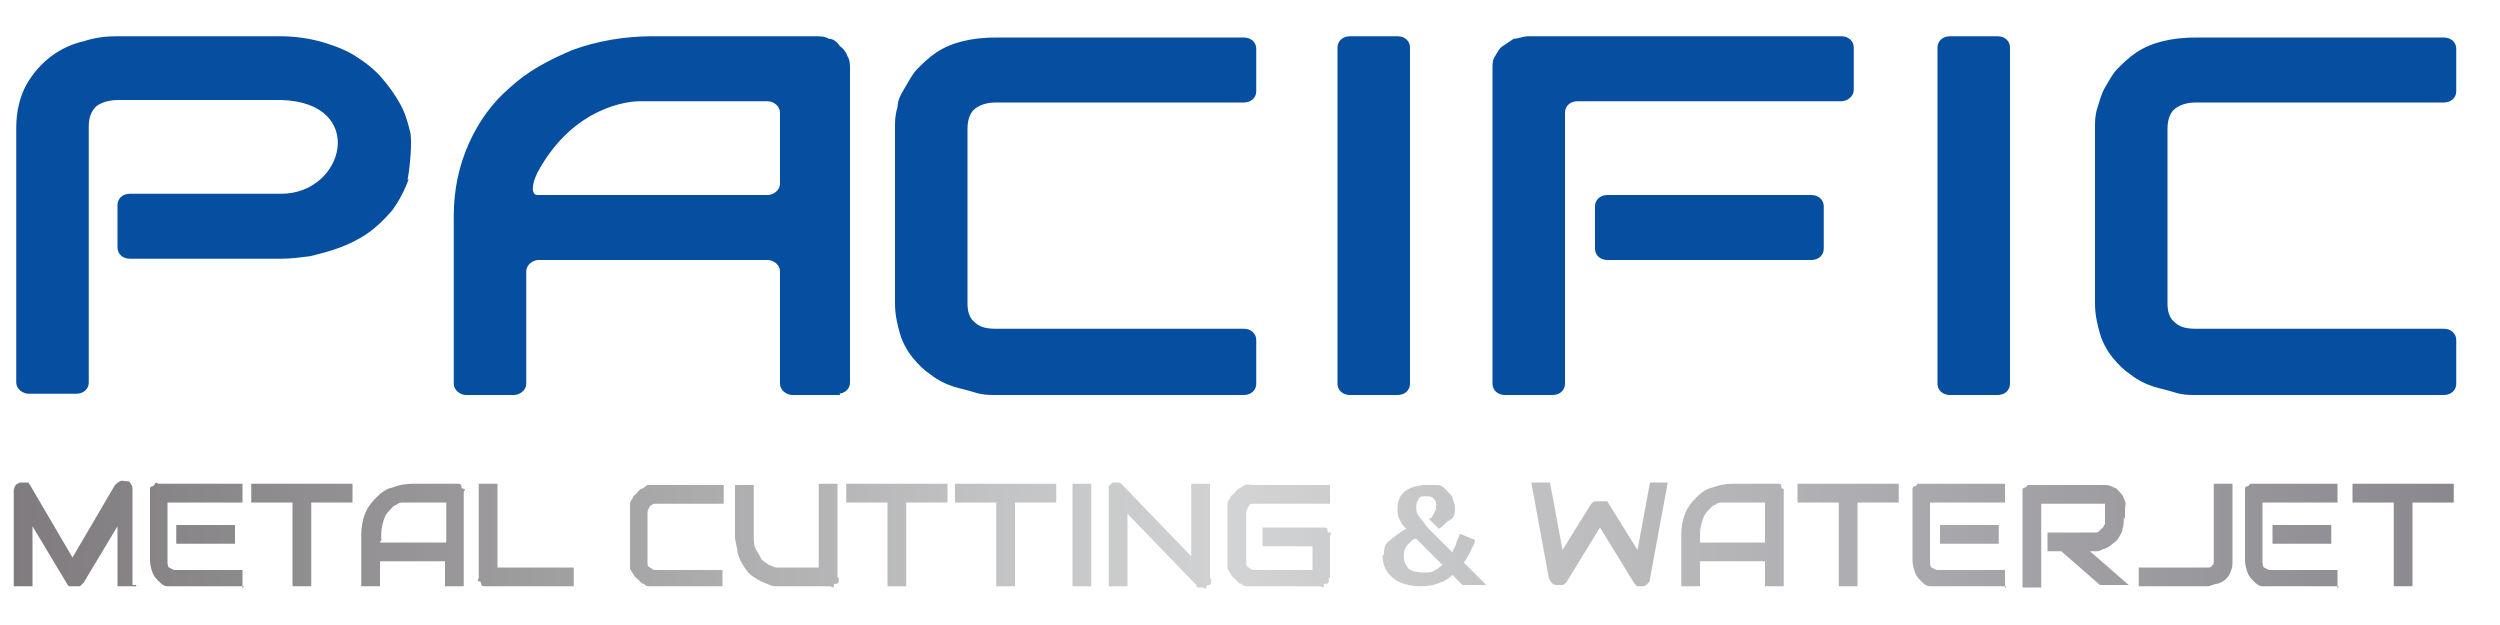 <?xml version="1.0" encoding="UTF-8"?>
<svg id="Layer_1" xmlns="http://www.w3.org/2000/svg" xmlns:xlink="http://www.w3.org/1999/xlink" version="1.1" viewBox="0 0 200 50">
  <!-- Generator: Adobe Illustrator 29.3.1, SVG Export Plug-In . SVG Version: 2.1.0 Build 151)  -->
  <defs>
    <style>
      .st0 {
        fill: url(#linear-gradient);
      }

      .st1 {
        fill: #054ea0;
      }
    </style>
    <linearGradient id="linear-gradient" x1=".8" y1="6.9" x2="197.7" y2="6.9" gradientTransform="translate(0 49.7) scale(1 -1)" gradientUnits="userSpaceOnUse">
      <stop offset="0" stop-color="#7f7b7f"/>
      <stop offset=".2" stop-color="#9c9a9d"/>
      <stop offset=".4" stop-color="#c2c3c4"/>
      <stop offset=".5" stop-color="#d1d3d4"/>
      <stop offset="1" stop-color="#8a868d"/>
    </linearGradient>
  </defs>
  <path class="st1" d="M32.7,14.3c-.3.9-.8,1.8-1.3,2.5-.6.7-1.2,1.3-1.9,1.8-.7.5-1.5.9-2.3,1.2s-1.6.5-2.4.7c-.8.1-1.6.2-2.3.2h-12.1c-.6,0-1-.4-1-.9v-3.4c0-.5.4-.9,1-.9h12.1c5.1,0,6.9-7.3,0-7.5h-13c-.8,0-1.4.2-1.8.5-.4.4-.6.9-.6,1.6v20.5c0,.5-.4.9-1,.9h-3.8c-.5,0-1-.4-1-.9V10.2c0-1.3.3-2.5.8-3.4s1.2-1.7,2-2.3c.8-.6,1.7-1,2.6-1.2.9-.3,1.8-.4,2.6-.4h13.1c1.3,0,2.5.2,3.5.5s2,.7,2.7,1.2c.8.5,1.5,1.1,2,1.7.6.7,1,1.3,1.4,2,.4.7.6,1.4.8,2.2.2.7,0,2.9-.2,3.9h0ZM67.2,31.6h-3.8c-.5,0-1-.4-1-.9v-9c0-.5-.5-.9-1-.9h-18.3c-.5,0-1,.4-1,.9v9c0,.5-.5.9-1,.9h-3.8c-.5,0-1-.4-1-.9v-13.4c0-2.1.4-4,1.2-5.8s1.9-3.3,3.3-4.5c1.4-1.3,3.1-2.2,5-3,1.9-.7,4.1-1.1,6.4-1.1h13c.4,0,.8,0,1.1.2.4,0,.7.3.9.6.3.2.5.5.6.8.2.3.2.7.2,1v25.1c0,.5-.4.9-1,.9h.2ZM43.1,15.6h18.3c.5,0,1-.4,1-.9v-5.7c0-.5-.5-.9-1-.9h-10.3c-.6,0-5.2.3-8.1,5.7-.5,1-.5,1.8,0,1.8h0ZM100.5,30.7c0,.5-.4.9-1,.9h-19.8c-.5,0-1.1,0-1.7-.2s-1.2-.3-1.8-.5-1.2-.5-1.7-.9c-.6-.4-1-.8-1.5-1.4-.4-.5-.8-1.2-1-1.9s-.4-1.5-.4-2.4v-14.1c0-.5,0-1,.2-1.6,0-.6.3-1.1.6-1.6s.6-1.1,1-1.5.9-.9,1.5-1.3,1.3-.7,2.1-.9c.8-.2,1.7-.3,2.7-.3h19.8c.6,0,1,.4,1,.9v3.4c0,.5-.4.9-1,.9h-19.8c-.8,0-1.3.2-1.7.5s-.6.9-.6,1.6v14c0,.7.2,1.2.6,1.5.4.4,1,.5,1.7.5h19.8c.6,0,1,.4,1,.9v3.4h0ZM111.8,31.6h-3.8c-.6,0-1-.4-1-.9V3.8c0-.5.4-.9,1-.9h3.8c.6,0,1,.4,1,.9v26.9c0,.5-.4.9-1,.9ZM147.4,8.1h-21.2c-.6,0-1,.4-1,.9v21.7c0,.5-.4.9-1,.9h-3.8c-.6,0-1-.4-1-.9V5.5c0-.4,0-.7.2-1s.3-.6.6-.8.6-.4.9-.6c.4,0,.7-.2,1.2-.2h25c.6,0,1,.4,1,.9v3.4c0,.5-.5.9-1,.9h.1ZM159.8,31.6h-3.8c-.6,0-1-.4-1-.9V3.8c0-.5.4-.9,1-.9h3.8c.6,0,1,.4,1,.9v26.9c0,.5-.4.9-1,.9ZM196.5,30.7c0,.5-.4.9-1,.9h-19.8c-.5,0-1.1,0-1.7-.2s-1.2-.3-1.8-.5-1.2-.5-1.7-.9c-.6-.4-1-.8-1.5-1.4-.4-.5-.8-1.2-1-1.9s-.4-1.5-.4-2.4v-14.1c0-.5,0-1,.2-1.6s.3-1.1.6-1.6.6-1.1,1-1.5.9-.9,1.5-1.3c.6-.4,1.3-.7,2.1-.9s1.7-.3,2.7-.3h19.8c.6,0,1,.4,1,.9v3.4c0,.5-.4.9-1,.9h-19.8c-.8,0-1.3.2-1.7.5s-.6.9-.6,1.6v14c0,.7.2,1.2.6,1.5.4.4,1,.5,1.7.5h19.8c.6,0,1,.4,1,.9v3.4h0ZM144.9,20.8h-16.3c-.6,0-1-.4-1-.9v-3.4c0-.5.4-.9,1-.9h16.3c.6,0,1,.4,1,.9v3.4c0,.5-.4.9-1,.9Z"/>
  <path class="st0" d="M10.9,46.9h-1.5v-4.8l-2.7,4.5c0,0-.2.2-.3.3h-.8c-.2,0-.2-.2-.3-.3l-2.7-4.5v4.8h-1.5v-7.5c0-.2,0-.3.1-.5s.2-.2.4-.3h.4s0,0,.2,0,0,0,.2.2l3.4,5.8,3.4-5.8c0,0,.2-.2.4-.3s.3,0,.5,0,.3,0,.4.3c.1,0,.1.3.1.5v7.5h.3ZM19.5,46.9h-5.4c-.2,0-.4,0-.7,0s-.5-.2-.7-.4-.4-.4-.5-.7-.2-.6-.2-1v-5.7c0,0,0-.2.2-.2,0,0,.1,0,.2-.2s.2,0,.3,0h6.7v1.5h-6v4.7c0,.2,0,.3.1.5.1,0,.3.2.5.2h5.4v1.5h0ZM18.8,43.5h-4.7v-1.5h4.7v1.5ZM28.2,40.2h-3.3v6.7h-1.5v-6.7h-3.3v-1.5h8.1s0,1.5,0,1.5ZM37.1,46.9h-1.5v-2h-5.2v2h-1.5v-4.1c0-.6.1-1.2.3-1.7s.5-.9.9-1.3.8-.7,1.3-.8c.5-.2,1-.3,1.6-.3h3.7c0,0,.2,0,.2.2,0,0,0,.2.2.2s0,.2,0,.3v7.5h0ZM30.4,43.4h5.3v-3.2h-3.4c-.2,0-.4,0-.6.2-.2,0-.4.3-.6.5s-.3.4-.4.7-.2.7-.2,1.1v.6h-.1ZM45.8,46.9h-7.1c0,0-.2,0-.2-.2,0,0,0-.2-.2-.2s0-.2,0-.3v-7.5h1.5v6.7h6.1v1.5h0ZM57.8,46.9h-5.8c-.2,0-.3,0-.5-.2-.2,0-.3-.2-.4-.3s-.3-.2-.4-.4-.2-.3-.3-.5v-5.1c0-.2,0-.3.2-.5,0-.2.2-.3.3-.4s.2-.3.4-.4c.2,0,.3-.2.5-.3h6.1v1.5h-5.4c-.2,0-.3,0-.5.2,0,0-.2.3-.2.5v4c0,.2,0,.3.2.4s.2.2.4.2h5.4v1.5-.2ZM67.1,46.2v.3c0,0,0,.2-.2.2s-.2,0-.2.2-.2,0-.3,0h-4.4c-.3,0-.6-.2-.9-.3s-.6-.3-.9-.5c-.3-.2-.5-.5-.7-.8s-.4-.7-.5-1.1c0-.4-.2-.8-.2-1.3v-4.1h1.5v4.1c0,.4,0,.8.2,1.1s.3.5.4.7.4.3.6.5c.2,0,.4.2.6.2h3.4v-6.7h1.5v7.5h.1ZM75.8,40.2h-3.3v6.7h-1.5v-6.7h-3.3v-1.5h8.1s0,1.5,0,1.5ZM84.5,40.2h-3.3v6.7h-1.5v-6.7h-3.3v-1.5h8.1s0,1.5,0,1.5ZM87.3,46.9h-1.5v-8.2h1.5v8.2ZM96.9,46.3v.3c0,0,0,.2-.2.2,0,0-.2,0-.2.2s-.2,0-.3,0h-.3s-.2,0-.2-.2l-5.5-5.7v5.8h-1.5v-7.6c0-.2,0-.3,0-.4,0,0,.2-.2.3-.3h.4c0,0,.3,0,.4.2l5.5,5.7v-5.8h1.5s0,7.6,0,7.6ZM106.3,46.2v.3c0,0,0,.2-.2.2s-.2,0-.2.2-.2,0-.3,0h-5.8c-.2,0-.3,0-.5-.2-.2,0-.3-.2-.4-.3s-.3-.2-.4-.4-.2-.3-.3-.5v-5.1c0-.2,0-.3.2-.5,0-.2.2-.3.3-.4,0,0,.2-.3.4-.4s.3-.2.5-.3.4,0,.7,0h6.1v1.5h-6.1c-.2,0-.3,0-.4.2,0,0-.2.3-.2.5v4c0,.2,0,.3.2.4,0,0,.2.2.4.2h4.7v-1.9h-4v-1.5h5s.2,0,.2.2,0,.2.2.2,0,.2,0,.3v3.4h0ZM133.4,38.7l-1.4,7.6c0,.2-.1.3-.2.4s-.2.2-.4.2h-.4c-.1,0-.2-.2-.3-.3l-2.7-4.4-2.7,4.4c0,0-.2.2-.3.2h-.4c-.2,0-.3,0-.5-.2,0,0-.2-.3-.2-.4l-1.4-7.6h1.5l1,5.4,2.3-3.7c0,0,.2-.2.3-.2h.8c.2,0,.2,0,.3.2l2.3,3.7,1-5.4h1.5-.1ZM142.7,46.9h-1.5v-2h-5.2v2h-1.5v-4.1c0-.6.1-1.2.3-1.7s.5-.9.9-1.3.8-.7,1.3-.8c.5-.2,1.1-.3,1.6-.3h3.7c.1,0,.2,0,.2.2s.1.2.2.2v7.8h0ZM136,43.4h5.2v-3.2h-3.4c-.2,0-.4,0-.6.2-.2,0-.4.3-.6.5s-.3.4-.4.7c-.1.3-.2.7-.2,1.1v.6h0ZM151.9,40.2h-3.3v6.7h-1.5v-6.7h-3.3v-1.5h8.1v1.5ZM160.5,46.9h-5.4c-.2,0-.4,0-.7,0s-.5-.2-.7-.4-.4-.4-.5-.7-.2-.6-.2-1v-5.7c0,0,0-.2.2-.2,0,0,.1,0,.2-.2h7v1.5h-6v4.7c0,.2,0,.3.1.5.1,0,.3.2.5.2h5.4v1.5h0ZM159.9,43.5h-4.7v-1.5h4.7v1.5ZM169.9,41.4c0,.3,0,.7-.1.9,0,.3-.2.5-.3.7s-.3.4-.5.5c-.2.2-.4.3-.6.4-.2,0-.4.2-.6.2h-.6l3.1,2.7h-2.3l-3.1-2.7h-1.1v-1.5h3.4c.2,0,.4,0,.5,0,.2,0,.3-.2.4-.3.1,0,.2-.2.3-.4v-1.6h-5.1v6.7h-1.5v-7.8c0,0,0-.2.2-.2,0,0,.1,0,.2-.2h6c.3,0,.6,0,.9.2.2,0,.4.3.6.5s.2.4.3.6,0,.4,0,.6v1h0v-.2ZM178.6,44.8c0,.3,0,.6-.1.8-.1.3-.2.5-.4.7s-.4.3-.7.4c-.3,0-.5.2-.8.2h-5.5v-1.5h5.5c.2,0,.3,0,.4-.2.1,0,.1-.2.1-.4v-6.1h1.5v6.1ZM187.1,46.9h-5.4c-.2,0-.4,0-.7,0s-.5-.2-.7-.4-.4-.4-.5-.7-.2-.6-.2-1v-5.7c0,0,0-.2.2-.2,0,0,.1,0,.2-.2h7v1.5h-6v4.7c0,.2,0,.3.1.5.1,0,.3.2.5.2h5.4v1.5h0ZM186.5,43.5h-4.7v-1.5h4.7v1.5ZM196.3,40.2h-3.3v6.7h-1.5v-6.7h-3.3v-1.5h8.1v1.5ZM110.7,44.6c0-.5,0-1,.4-1.3s.8-.7,1.4-1c-.2-.2-.4-.4-.5-.7-.2-.3-.2-.6-.2-.9,0-.6.2-1.1.6-1.4s1-.5,1.7-.5.6,0,.9,0c.3,0,.5.2.7.4s.4.4.5.6c0,.2.2.5.2.8s0,.8-.4,1-.5.5-.9.7l-.8-.8c.2,0,.3-.2.4-.4s.2-.3.2-.6,0-.4-.2-.6c-.2-.2-.3-.2-.6-.2s-.5,0-.6.2-.2.3-.2.6,0,.5.2.8c.2.2.4.5.7.9l2,2c0-.2.2-.4.3-.7,0-.2.2-.5.3-.8l1.2.5c0,.3-.3.7-.4,1-.2.3-.3.6-.5.8l1.8,1.8h-1.9l-.8-.8c-.2.2-.6.5-1,.6-.4.2-.9.3-1.6.3s-1.7-.2-2.2-.7c-.5-.4-.8-1-.8-1.8h.1ZM112.3,44.5c0,.4.2.8.4,1s.7.3,1.2.3.7,0,.9-.2c.2,0,.4-.3.6-.4l-2.1-2.1c-.3,0-.5.3-.7.5s-.3.5-.3.9Z"/>
</svg>